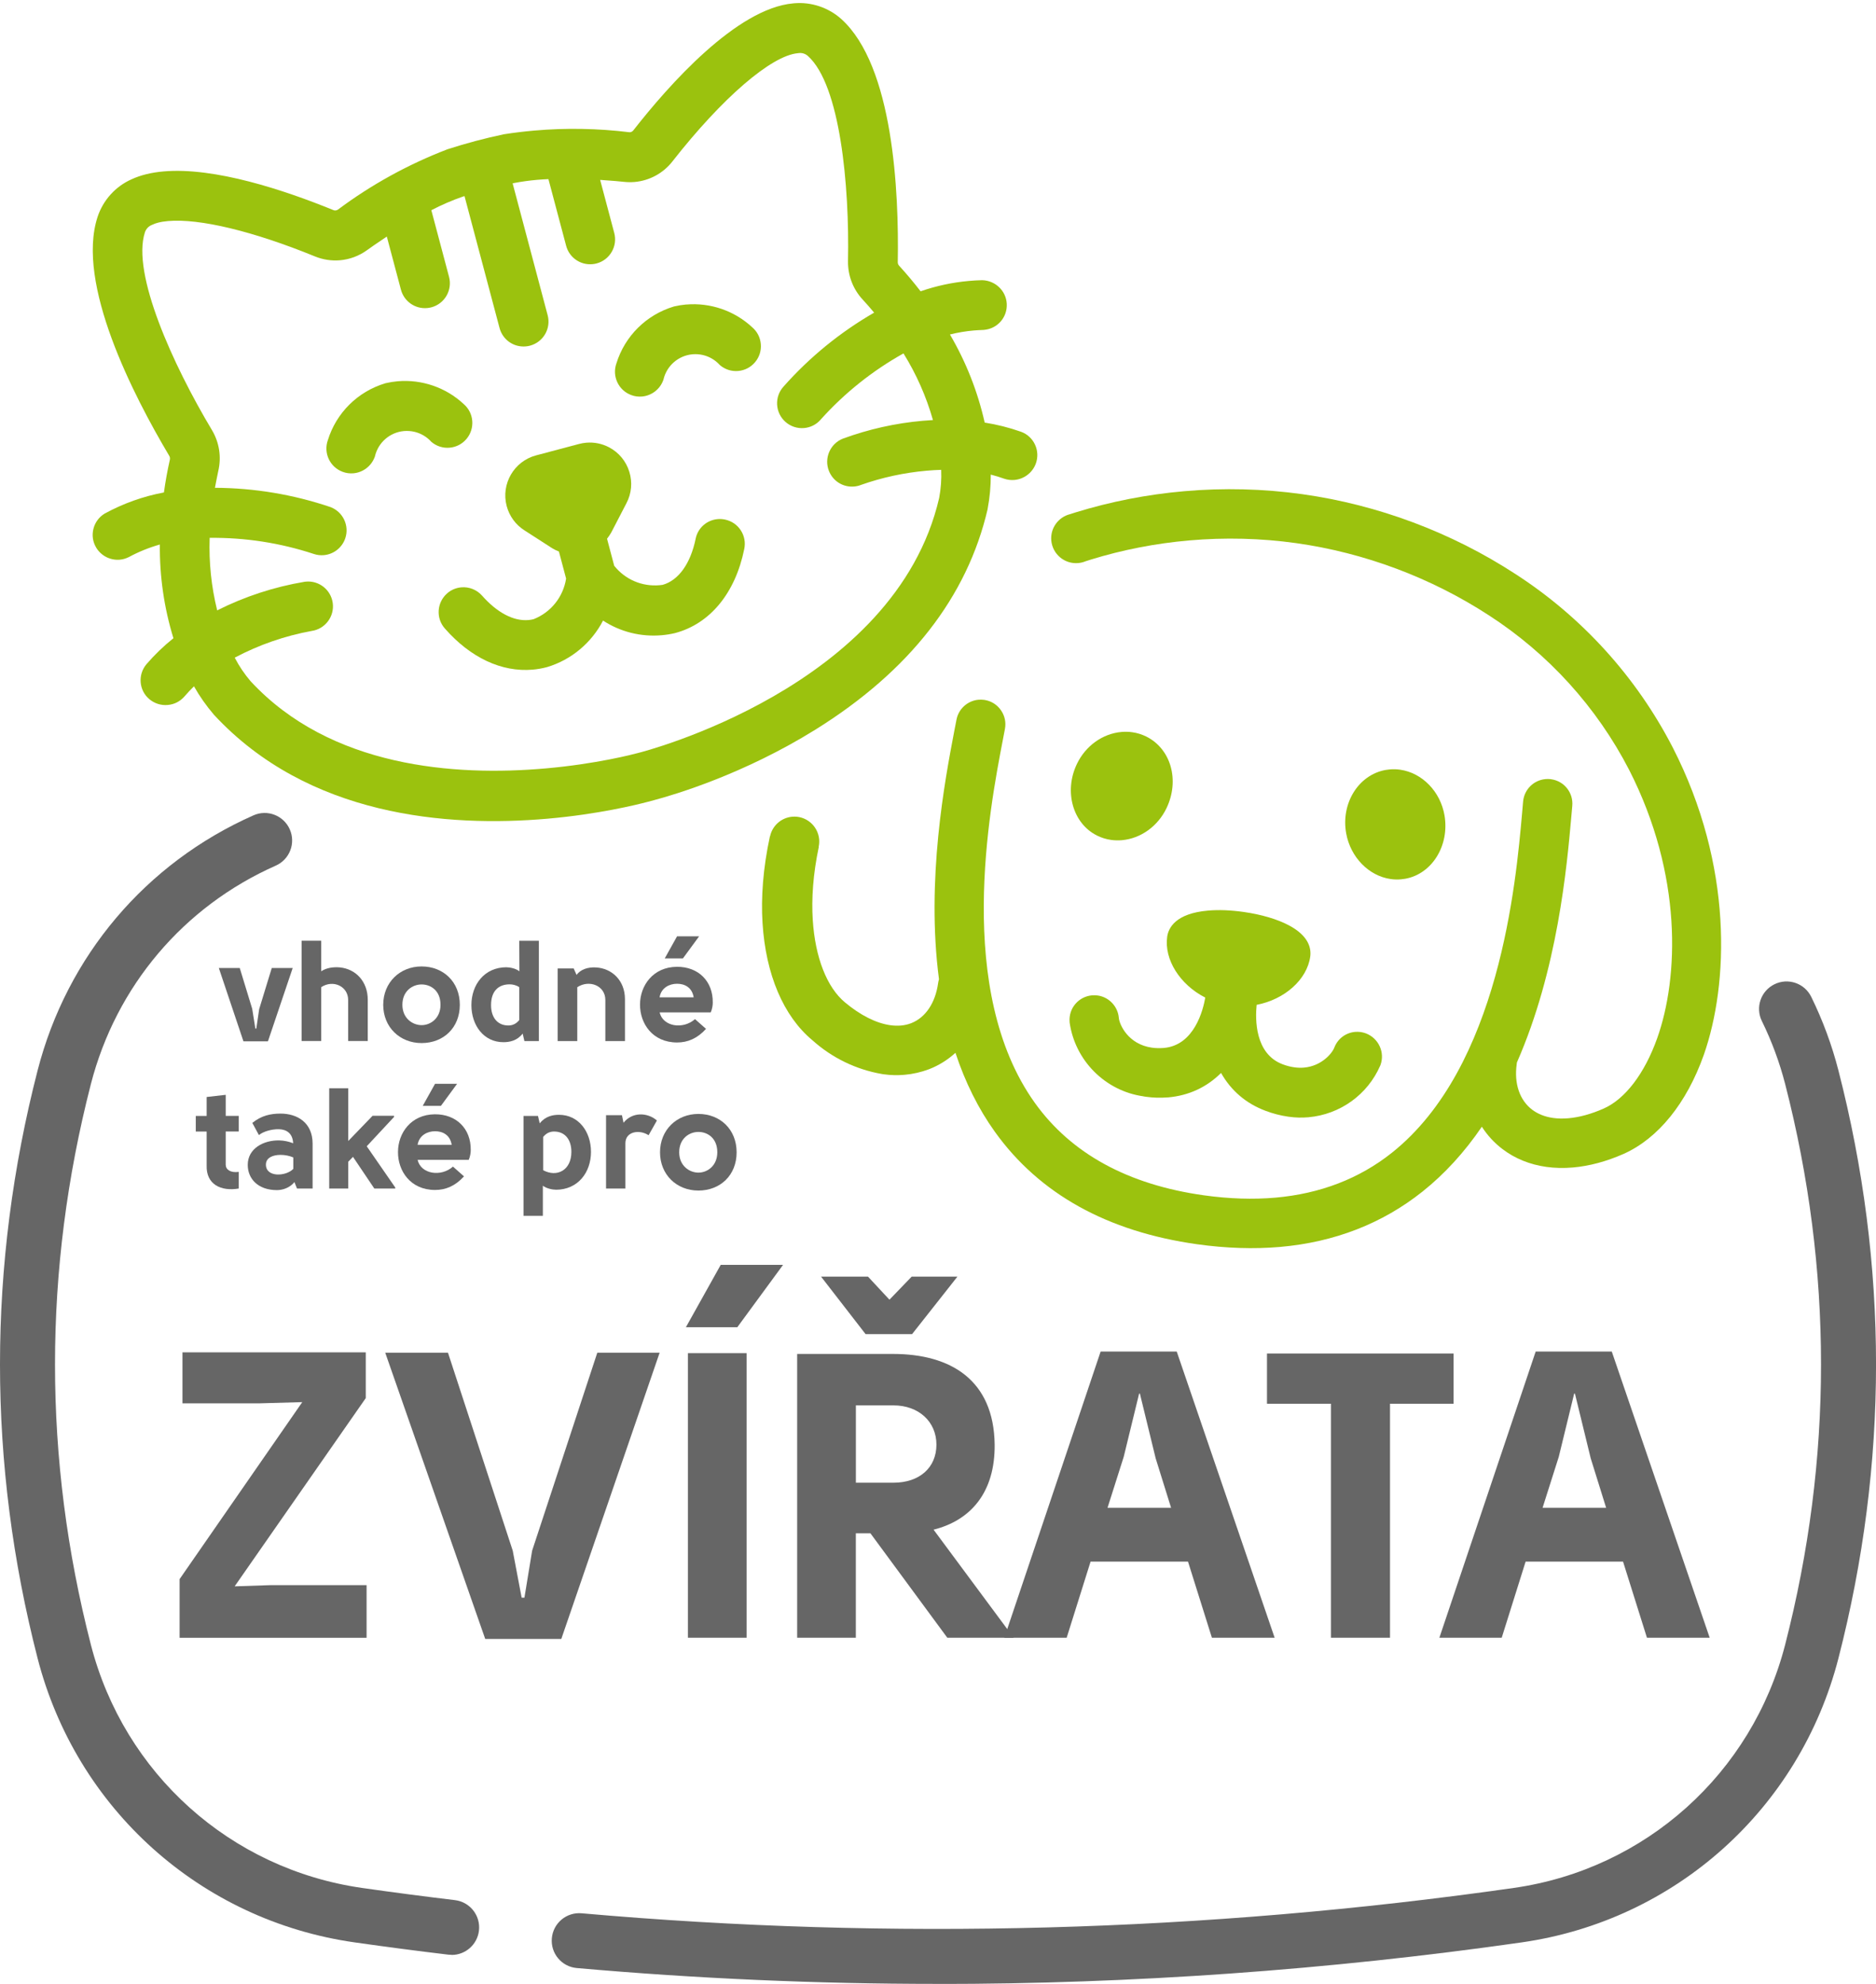 <?xml version="1.0" encoding="UTF-8"?>
<svg id="Vrstva_1" xmlns="http://www.w3.org/2000/svg" version="1.1" viewBox="0 0 511.9 541.15">
  <!-- Generator: Adobe Illustrator 29.4.0, SVG Export Plug-In . SVG Version: 2.1.0 Build 152)  -->
  <defs>
    <style>
      .st0 {
        fill: #9bc20e;
      }

      .st1 {
        fill: #666;
      }
    </style>
  </defs>
  <g>
    <g>
      <path class="st1" d="M49.02,430.72l33.46-48.26-11.6.33h-21.09v-13.91h50.02v12.48l-35.78,51.35,9.94-.33h26.06v14.36h-51.02v-16.01h.01Z"/>
      <path class="st1" d="M143.1,435.8l2.1-12.81,17.78-54h17.01l-26.83,78.07h-20.76l-27.28-78.07h17.12l17.67,54,2.43,12.81h.77-.01Z"/>
      <path class="st1" d="M201.18,362.03h-14.02l9.5-17.01h17.01l-12.48,17.01h0ZM187.71,369.1h16.01v77.63h-16.01v-77.63Z"/>
      <path class="st1" d="M276.6,446.73h-18.11l-20.98-28.49h-3.98v28.49h-16.01v-77.41h26.17c15.68,0,27.5,7.07,27.72,24.74.11,13.03-6.52,20.65-16.67,23.19l21.86,29.48ZM248.89,363.91h-12.7l-12.15-15.68h12.81l5.85,6.29,6.07-6.29h12.48l-12.37,15.68h0ZM243.81,404.44c7.07,0,11.71-4.09,11.71-10.38s-4.86-10.71-11.71-10.71h-10.27v21.09h10.27Z"/>
      <path class="st1" d="M324.19,425.97h-26.61l-6.52,20.76h-17.01l26.28-78.07h20.76l26.72,78.07h-17.12l-6.52-20.76h.02,0ZM310.83,380.14l-4.2,17.23-4.42,13.91h17.34l-4.2-13.47-4.31-17.67h-.22.01Z"/>
      <path class="st1" d="M396.63,369.21v13.69h-17.34v63.83h-16.12v-63.83h-17.45v-13.69h50.91Z"/>
      <path class="st1" d="M442.9,425.97h-26.61l-6.52,20.76h-17.01l26.28-78.07h20.76l26.72,78.07h-17.12l-6.52-20.76h.02ZM429.54,380.14l-4.2,17.23-4.42,13.91h17.34l-4.2-13.47-4.31-17.67h-.22.01Z"/>
    </g>
    <g>
      <path class="st1" d="M255.7,541.15c-32.86,0-65.66-1.44-98.31-4.32-4.13-.36-7.18-4-6.81-8.13.36-4.13,4-7.17,8.13-6.81,84.42,7.46,170.01,5.13,254.39-6.92,35.9-5.13,64.96-31.19,74.02-66.38,13.04-50.72,13.04-102.15,0-152.87-1.53-5.93-3.67-11.72-6.36-17.2-1.83-3.72-.29-8.21,3.43-10.04,3.72-1.83,8.21-.29,10.04,3.43,3.14,6.4,5.64,13.15,7.42,20.08,13.68,53.2,13.68,107.15,0,160.35-10.58,41.08-44.5,71.49-86.42,77.49-52.89,7.55-106.26,11.34-159.52,11.34v-.02h-.01Z"/>
      <path class="st1" d="M123.25,533.23c-.3,0-.59-.02-.89-.05-8.23-.98-16.87-2.11-25.67-3.36-41.93-5.99-75.85-36.41-86.43-77.48-13.68-53.2-13.68-107.15,0-160.35,8.03-31.2,29.5-56.56,58.91-69.59,3.79-1.68,8.22.03,9.9,3.82,1.68,3.79-.03,8.22-3.82,9.9-25.19,11.16-43.58,32.89-50.46,59.62-13.04,50.72-13.04,102.15,0,152.87,9.06,35.19,38.11,61.24,74.02,66.37,8.69,1.24,17.21,2.35,25.32,3.32,4.11.49,7.05,4.22,6.56,8.33-.45,3.81-3.69,6.62-7.44,6.62v-.02Z"/>
    </g>
  </g>
  <g>
    <path class="st0" d="M269.49,138.81c.59-3.08.87-6.21.86-9.35,1.23.31,2.45.69,3.66,1.12.91.31,1.85.42,2.8.34,2.63-.23,4.92-1.98,5.83-4.46.62-1.7.54-3.54-.22-5.18s-2.12-2.88-3.73-3.47l-.13-.05c-3.2-1.13-6.51-1.96-9.87-2.49-1.91-8.48-5.09-16.54-9.48-24.03,2.13-.53,4.29-.9,6.48-1.09.85-.07,1.71-.12,2.62-.15l.22-.02c3.67-.32,6.39-3.46,6.18-7.14-.2-3.52-3.11-6.33-6.73-6.41-1.18.03-2.38.09-3.56.2-4.51.39-8.95,1.35-13.22,2.83-1.84-2.39-3.8-4.72-5.85-6.97-.25-.26-.38-.6-.38-.94.34-19.28-1.2-53.53-15.4-66.35-3.51-3.15-8.22-4.72-12.91-4.3l-.2.02c-15.45,1.35-33.99,22.3-43.66,34.66-.22.28-.55.46-.91.49h-.15c-8.6-1.05-17.34-1.21-25.98-.45-2.72.24-5.47.57-8.17.99l-.12.02c-5.14,1.08-10.28,2.45-15.28,4.06l-.12.04c-10.68,4.1-20.75,9.64-29.85,16.44-.19.13-.41.21-.63.23-.2.02-.41,0-.59-.08-13.46-5.49-32.44-11.78-46.37-10.56-3.35.29-6.3,1.02-8.74,2.15-4.38,1.95-7.75,5.68-9.26,10.24-5.96,18.16,9.71,48.66,19.57,65.22.18.31.23.67.14,1.06-.66,2.93-1.2,5.92-1.61,8.9-5.63,1.05-11.03,2.97-16.15,5.75-1.55.93-2.65,2.42-3.09,4.18s-.17,3.58.77,5.14c1.33,2.21,3.84,3.49,6.41,3.27.85-.07,1.67-.31,2.5-.72,2.69-1.45,5.52-2.59,8.45-3.42-.09,8.68,1.15,17.26,3.7,25.56-2.65,2.12-5.12,4.49-7.34,7.07-2.42,2.84-2.08,7.12.71,9.5l.08.07c1.4,1.17,3.18,1.73,5,1.57s3.37-.97,4.56-2.32c.82-.96,1.69-1.88,2.6-2.77,1.54,2.73,3.36,5.32,5.45,7.76,25.72,27.76,63.7,30.74,91.03,28.35,13.84-1.21,24.3-3.8,27.18-4.56l1.92-.51c5.36-1.42,24.37-7.02,43.98-19.22,25.64-15.95,41.45-36.19,47.02-60.24l-.02.02h0ZM174.16,205.38l-.16.04c-1.11.3-11.25,2.97-25.2,4.19-24.63,2.16-58.59-.23-80.41-23.78-1.69-1.98-3.15-4.13-4.34-6.44,6.61-3.5,13.68-5.95,20.97-7.28,3.7-.52,6.29-3.95,5.77-7.65-.5-3.57-3.71-6.13-7.3-5.81-.12,0-.24.02-.42.05-8.31,1.4-16.31,4.02-23.81,7.79-1.6-6.48-2.29-13.11-2.05-19.78,9.67-.1,19.23,1.37,28.43,4.4.89.3,1.81.4,2.73.32,2.7-.24,4.99-2.05,5.85-4.62,1.14-3.42-.6-7.14-3.96-8.46l-.1-.04c-10.19-3.44-20.78-5.2-31.51-5.25.28-1.52.59-3.06.91-4.59.89-3.79.29-7.72-1.69-11.09-10.74-17.92-21.99-42.82-18.33-54,.3-.93.99-1.66,1.89-2.02l.17-.07c.45-.22.93-.4,1.46-.53.81-.22,1.75-.37,2.79-.46,8.62-.75,23.22,2.76,40.05,9.63,2.17.9,4.55,1.26,6.89,1.06,2.65-.23,5.18-1.18,7.33-2.73.81-.58,2.71-1.93,5.43-3.73l3.85,14.48c.85,3.2,3.86,5.31,7.15,5.02.39-.03.78-.1,1.16-.2,3.62-.96,5.78-4.69,4.82-8.31l-4.83-18.18c2.78-1.45,5.67-2.7,8.59-3.71.15-.05.31-.1.46-.14l9.56,35.98c.85,3.2,3.85,5.31,7.15,5.02.39-.03.78-.1,1.16-.2,1.75-.47,3.22-1.59,4.13-3.15.91-1.57,1.15-3.4.69-5.15l-9.56-35.98c.14-.03.28-.06.42-.09,2.05-.39,4.14-.68,6.22-.86,1.04-.09,2.08-.16,3.13-.2l4.83,18.18c.85,3.2,3.86,5.31,7.15,5.02.39-.03.78-.1,1.16-.2,1.75-.47,3.22-1.59,4.13-3.16.91-1.57,1.15-3.4.69-5.15l-3.85-14.48c3.25.21,5.57.43,6.56.54.95.1,1.91.11,2.86.03,4.06-.36,7.83-2.41,10.32-5.63,13.54-17.28,26.96-28.86,34.22-29.5,0,0,.28-.04.34-.04.89-.08,1.77.22,2.44.85,8.72,7.89,11.32,35.08,10.89,55.99-.04,3.89,1.39,7.6,4.04,10.44,1.06,1.15,2.06,2.29,3.09,3.53-9.3,5.37-17.62,12.15-24.75,20.2-1.21,1.35-1.82,3.09-1.72,4.9.1,1.81.9,3.47,2.25,4.68,1.39,1.25,3.26,1.87,5.12,1.7,1.72-.15,3.31-.94,4.46-2.24.06-.07.13-.14.19-.22,6.48-7.18,14.03-13.19,22.46-17.9,3.52,5.67,6.22,11.77,8.04,18.18-.93.05-1.86.12-2.78.2-7.44.65-14.76,2.29-21.82,4.88-3.47,1.39-5.16,5.34-3.78,8.81,1.12,2.8,3.88,4.5,6.88,4.24.66-.06,1.31-.21,1.84-.43,5.78-2.04,11.81-3.34,17.92-3.88,1.32-.12,2.66-.2,3.99-.24.11,2.59-.08,5.17-.55,7.66-11.97,51.84-81.4,69.4-82.07,69.55h-.04Z"/>
    <path class="st0" d="M117.54,120.36l.09.1.1.09c1.39,1.17,3.15,1.73,4.96,1.57s3.44-1.01,4.6-2.39c2.4-2.85,2.05-7.11-.77-9.52-4.85-4.52-11.42-6.78-18.03-6.21-1.09.1-2.18.27-3.25.52l-.14.04c-7.48,2.25-13.33,8.04-15.64,15.5-1.25,3.5.56,7.37,4.06,8.65.94.35,1.93.48,2.93.39,2.61-.23,4.88-1.97,5.79-4.43l.05-.12.03-.13c.9-3.75,4.08-6.5,7.92-6.84.96-.08,1.92-.01,2.87.21,1.71.41,3.24,1.3,4.44,2.57h-.01Z"/>
    <path class="st0" d="M197.86,141.73c-.66-.14-1.34-.19-2.02-.13-2.97.26-5.38,2.39-6,5.25l-.02.11c-1.4,6.79-4.68,11.36-9.01,12.57-.28.04-.56.07-.85.1-4.79.42-9.38-1.56-12.36-5.3l-1.96-7.38c.43-.53.82-1.11,1.17-1.74l4.11-7.92c1.41-2.67,1.69-5.73.8-8.61-.89-2.88-2.85-5.25-5.52-6.66-1.93-1.02-4.09-1.45-6.26-1.26-.65.06-1.3.17-1.93.34l-11.72,3.11c-6.02,1.59-9.63,7.78-8.04,13.81.73,2.76,2.46,5.13,4.86,6.65l7.58,4.88c.58.35,1.19.65,1.82.89l1.96,7.38c-.78,5.01-4.14,9.22-8.88,11.08-.45.11-.91.19-1.38.23-4.07.36-8.57-2.01-12.69-6.68-1.42-1.59-3.53-2.43-5.65-2.24-1.46.13-2.82.71-3.91,1.69-2.79,2.49-3.04,6.78-.56,9.55,6.99,7.97,15.5,11.95,23.96,11.21,1.29-.11,2.58-.34,3.91-.69,6.6-1.97,12.14-6.62,15.28-12.69,4.73,3.08,10.32,4.49,16.03,3.99,1.19-.1,2.38-.29,3.61-.58,9.57-2.54,16.45-10.91,18.89-22.92.38-1.76.05-3.57-.93-5.09-.98-1.52-2.49-2.56-4.29-2.95h0Z"/>
    <path class="st0" d="M187.23,83.06c-1.09.1-2.18.27-3.25.52l-.14.04c-7.48,2.25-13.33,8.04-15.64,15.5-1.25,3.5.56,7.37,4.06,8.65.94.35,1.93.48,2.93.39,2.61-.23,4.88-1.97,5.78-4.43l.05-.12.03-.13c.9-3.75,4.08-6.5,7.92-6.84.96-.08,1.92-.01,2.87.21,1.7.41,3.24,1.3,4.44,2.58l.09.1.1.09c1.39,1.17,3.15,1.73,4.96,1.57s3.44-1.01,4.6-2.39c1.17-1.39,1.73-3.15,1.57-4.95-.15-1.79-.98-3.41-2.34-4.57-4.85-4.52-11.42-6.78-18.03-6.21h0Z"/>
    <path class="st0" d="M312.02,299.07l.28.04c.16.03.32.05.48.07,1.88.26,3.83.32,5.82.16h.16c5.63-.51,10.47-2.74,14.43-6.67,2.75,4.86,6.83,8.34,12.14,10.33,2.01.76,4.09,1.3,6.15,1.59.09.01.22.03.22.03,1.76.25,3.54.29,5.3.14,8.65-.76,16.18-6.16,19.63-14.11l.05-.12c1.27-3.45-.48-7.32-3.98-8.66-.46-.17-.94-.29-1.41-.36-.51-.07-1.02-.08-1.53-.04-2.58.23-4.75,1.88-5.68,4.31-.58,1.52-3.45,5.01-8.26,5.43-.86.08-1.75.05-2.66-.08-1.03-.14-2.09-.42-3.16-.82-7.64-2.87-7.49-12.38-7.1-16.22,7.65-1.46,13.74-6.89,14.62-13.13.32-2.32-.42-5.69-5.83-8.56-3.15-1.68-7.55-2.97-12.37-3.65-3.55-.5-6.81-.62-9.68-.37-8.94.78-10.82,4.79-11.15,7.12-.87,6.22,3.47,13.1,10.39,16.61-.57,3.31-2.96,13.01-11.3,13.74-1.14.09-2.24.07-3.27-.08-6.45-.9-8.87-6.28-9.02-8.14-.26-3.1-2.68-5.66-5.76-6.09-.5-.07-1.02-.08-1.56-.04-1.78.16-3.4,1-4.55,2.36s-1.7,3.09-1.56,4.87v.12c1.45,10.43,9.72,18.74,20.16,20.2v.02h0Z"/>
    <path class="st0" d="M299.38,227.94c1.2.59,2.49.99,3.82,1.17.97.13,1.96.16,2.94.07,5.13-.45,9.79-3.79,12.16-8.73,3.65-7.62,1.22-16.2-5.54-19.55-1.21-.59-2.49-.99-3.82-1.17-.97-.14-1.95-.16-2.94-.07-5.13.45-9.79,3.79-12.15,8.73-3.6,7.51-1.11,16.28,5.54,19.55h-.01Z"/>
    <path class="st0" d="M379.47,239.78c.94.13,1.89.16,2.84.07.38-.03.76-.08,1.15-.15,7.3-1.32,12.1-9.07,10.7-17.28-1.11-6.5-6.09-11.62-12.13-12.47-.94-.13-1.9-.16-2.84-.07-.38.03-.76.09-1.15.15-7.38,1.36-12.19,9.11-10.71,17.29,1.17,6.5,6.17,11.62,12.15,12.46h-.01Z"/>
    <path class="st0" d="M456.42,203.86c-9.92-19.22-24.76-35.58-42.93-47.3-17.43-11.35-37.53-18.88-58.13-21.76-10.59-1.48-21.44-1.76-32.24-.81-10.1.88-20.07,2.83-29.63,5.78-.5.15-1,.32-1.5.48-3.19.79-5.42,3.8-5.13,7.17.33,3.73,3.62,6.5,7.35,6.17.71-.06,1.39-.23,2.01-.49.48-.16.96-.32,1.44-.46,8.65-2.67,17.66-4.42,26.8-5.22,9.78-.86,19.6-.61,29.19.73,18.64,2.61,36.83,9.42,52.61,19.69,16.21,10.46,29.46,25.06,38.3,42.2,14.61,28.65,13.53,56.57,7.64,73.15-3.42,9.62-8.75,16.62-14.62,19.2-3.38,1.49-6.61,2.38-9.61,2.64-1.47.13-2.88.1-4.17-.08-2.22-.31-4.14-1.07-5.7-2.24-3.44-2.6-4.98-7.13-4.24-12.43.02-.15.03-.3.05-.45,11.14-25.35,13.64-53.42,14.84-66.93l.27-3.04c.35-3.59-2.19-6.8-5.75-7.3-.11-.02-.22-.03-.32-.04-.41-.04-.82-.04-1.23,0-3.23.28-5.8,2.83-6.11,6.08l-.27,3.11c-1.68,18.97-6.14,69.38-35.57,92.76-8.86,7.04-19.55,11.15-31.77,12.22h0c-6.09.53-12.65.32-19.51-.64-20.7-2.9-36.21-11.38-46.11-25.21-21.9-30.57-12.35-80.24-8.75-98.94l.59-3.09c.33-1.77-.05-3.56-1.07-5.04-1.02-1.49-2.55-2.49-4.3-2.81-.11-.02-.22-.04-.31-.05-.51-.07-1.02-.08-1.53-.04-3,.26-5.48,2.52-6.02,5.47l-.61,3.14c-2.51,13.16-7.73,40.5-4.16,67.64-.11.35-.19.71-.24,1.07-.76,5.41-3.44,9.39-7.35,10.91-.87.34-1.81.55-2.79.64-.92.08-1.89.05-2.89-.09-3.87-.54-8.15-2.69-12.38-6.22-4.94-4.09-8.14-12.28-8.79-22.47-.38-5.77.08-12.59,1.65-19.97h-.04c.14-.66.19-1.34.13-2.04-.33-3.73-3.62-6.5-7.35-6.17-3.04.27-5.43,2.49-6.04,5.32h-.04c-1.89,8.72-2.46,16.81-2.02,23.67.87,14.05,5.72,25.43,13.59,31.97,5.36,4.82,11.93,8.01,19.02,9.23l.47.07c1.87.26,3.78.31,5.67.14,2.28-.2,4.52-.71,6.67-1.52,2.66-1.03,5.08-2.53,7.22-4.48,2.65,8.03,6.26,15.27,10.74,21.52,12.12,16.94,30.69,27.26,55.21,30.7,7.92,1.11,15.54,1.35,22.65.73,14.83-1.3,27.89-6.38,38.83-15.09,6.01-4.78,11.46-10.73,16.21-17.7,1.52,2.38,3.43,4.44,5.67,6.13,3.41,2.58,7.43,4.2,11.93,4.83,2.31.32,4.75.38,7.25.16,4.49-.39,9.15-1.64,13.86-3.72,9.42-4.22,17.18-13.82,21.86-27.02,6.76-19.3,8.09-51.45-8.48-83.82l-.02-.04h0Z"/>
  </g>
  <g>
    <path class="st1" d="M69.94,280.57l.78-5.31,3.44-11.22h5.71l-6.76,20.01h-6.68l-6.72-20.01h5.71l3.4,11.14.86,5.39h.27Z"/>
    <path class="st1" d="M87.65,256.62v8.32c1.45-.98,3.36-1.21,5.08-1.06,4.38.43,7.62,3.87,7.62,8.83v11.25h-5.35v-11.21c0-3.71-4.1-5.63-7.35-3.48v14.69h-5.35v-27.35h5.35Z"/>
    <path class="st1" d="M115.04,284.52c-5.94,0-10.47-4.34-10.47-10.43s4.53-10.47,10.47-10.47,10.43,4.22,10.43,10.47-4.46,10.43-10.43,10.43ZM115.04,279.63c2.5,0,5.16-1.91,5.16-5.55,0-3.87-2.66-5.55-5.16-5.55s-5.24,1.8-5.24,5.55,2.85,5.55,5.24,5.55Z"/>
    <path class="st1" d="M138.21,263.85c.9,0,2.54.31,3.52,1.09l-.04-8.32h5.35v27.35h-3.95l-.47-2.03c-1.56,1.99-3.63,2.34-5.28,2.34-5.28,0-8.71-4.53-8.71-10.12s3.56-10.32,9.57-10.32ZM141.69,269.28c-.82-.59-1.88-.78-2.62-.78-2.97,0-5.08,1.76-5.08,5.67,0,3.28,1.68,5.55,4.73,5.55.94,0,2.03-.31,2.97-1.48v-8.95Z"/>
    <path class="st1" d="M156.54,264.16l.78,1.76c1.13-1.49,3.05-2.15,5.28-2.03,4.38.23,7.93,3.56,7.93,8.64v11.45h-5.35v-11.21c0-3.95-4.42-5.63-7.66-3.48v14.69h-5.35v-19.81h4.38Z"/>
    <path class="st1" d="M192.65,280.65c-2.38,2.62-5,3.71-7.89,3.71-6.76,0-10.16-5.24-10.12-10.36,0-5.12,3.52-10.24,10.08-10.28,5.78-.04,9.85,3.87,9.77,9.77,0,.62-.12,1.68-.55,2.66h-13.95c.9,3.91,6.41,4.73,9.65,1.84l3.01,2.66ZM189.28,272.05c-.43-2.74-2.5-3.71-4.53-3.71s-4.34,1.05-4.77,3.71h9.3ZM186.35,261.42h-4.96l3.36-6.02h6.02l-4.42,6.02Z"/>
  </g>
  <g>
    <path class="st1" d="M65.14,324.2c-4.81.82-8.95-1.09-8.75-6.37v-9.18h-2.97v-4.26h2.97v-5.16l5.2-.59v5.74h3.56v4.26h-3.56v9.07c0,1.29,1.29,2.27,3.56,1.95v4.53Z"/>
    <path class="st1" d="M81.04,324.2l-.7-1.76c-1.25,1.56-3.2,2.19-4.77,2.19-5.2,0-7.97-3.13-7.97-6.88,0-4.49,4.34-6.76,8.6-6.68,1.33.04,2.62.31,3.79.78-.12-2.77-1.88-3.79-3.91-3.83-1.95-.04-4.26.62-5.43,1.6l-1.8-3.32c2.46-1.99,4.96-2.54,7.7-2.54,4.53,0,8.75,2.42,8.75,8.21v12.23h-4.26ZM80.03,318.85v-3.13c-.98-.43-2.23-.7-3.48-.7-2.03,0-3.95.74-3.99,2.58-.08,3.63,5.47,3.32,7.46,1.25Z"/>
    <path class="st1" d="M107.85,324.2h-5.71l-5.82-8.64-1.29,1.33v7.31h-5.2v-27.35h5.2v14.38l6.64-6.88h5.86v.31l-7.46,8.01,7.78,11.25v.27ZM107.85,323.93v.27-.27Z"/>
    <path class="st1" d="M126.61,320.88c-2.38,2.62-5,3.71-7.89,3.71-6.76,0-10.16-5.24-10.12-10.36,0-5.12,3.52-10.24,10.08-10.28,5.78-.04,9.85,3.87,9.77,9.77,0,.62-.12,1.68-.55,2.66h-13.95c.9,3.91,6.41,4.73,9.65,1.84l3.01,2.66ZM123.25,312.28c-.43-2.74-2.5-3.71-4.53-3.71s-4.34,1.05-4.77,3.71h9.3ZM120.31,301.65h-4.96l3.36-6.02h6.02l-4.42,6.02Z"/>
    <path class="st1" d="M151.69,324.52c-.9,0-2.58-.31-3.56-1.09v8.21h-5.28v-27.24h3.95l.47,2.03c1.56-1.99,3.63-2.34,5.28-2.34,5.28,0,8.71,4.53,8.71,10.12s-3.56,10.32-9.57,10.32ZM148.21,319.2c3.75,2.03,7.7.04,7.7-5,0-3.28-1.68-5.55-4.73-5.55-.94,0-2.03.31-2.97,1.48v9.07Z"/>
    <path class="st1" d="M169.71,304.19l.43,2.07c2.34-2.97,6.49-2.89,9.11-.62l-2.27,4.02c-2.5-1.64-6.33-1.05-6.33,2.19v12.35h-5.28v-20.01h4.34Z"/>
    <path class="st1" d="M190.57,324.75c-5.94,0-10.47-4.34-10.47-10.43s4.53-10.47,10.47-10.47,10.43,4.22,10.43,10.47-4.46,10.43-10.43,10.43ZM190.57,319.86c2.5,0,5.16-1.91,5.16-5.55,0-3.87-2.66-5.55-5.16-5.55s-5.24,1.8-5.24,5.55,2.85,5.55,5.24,5.55Z"/>
  </g>
</svg>